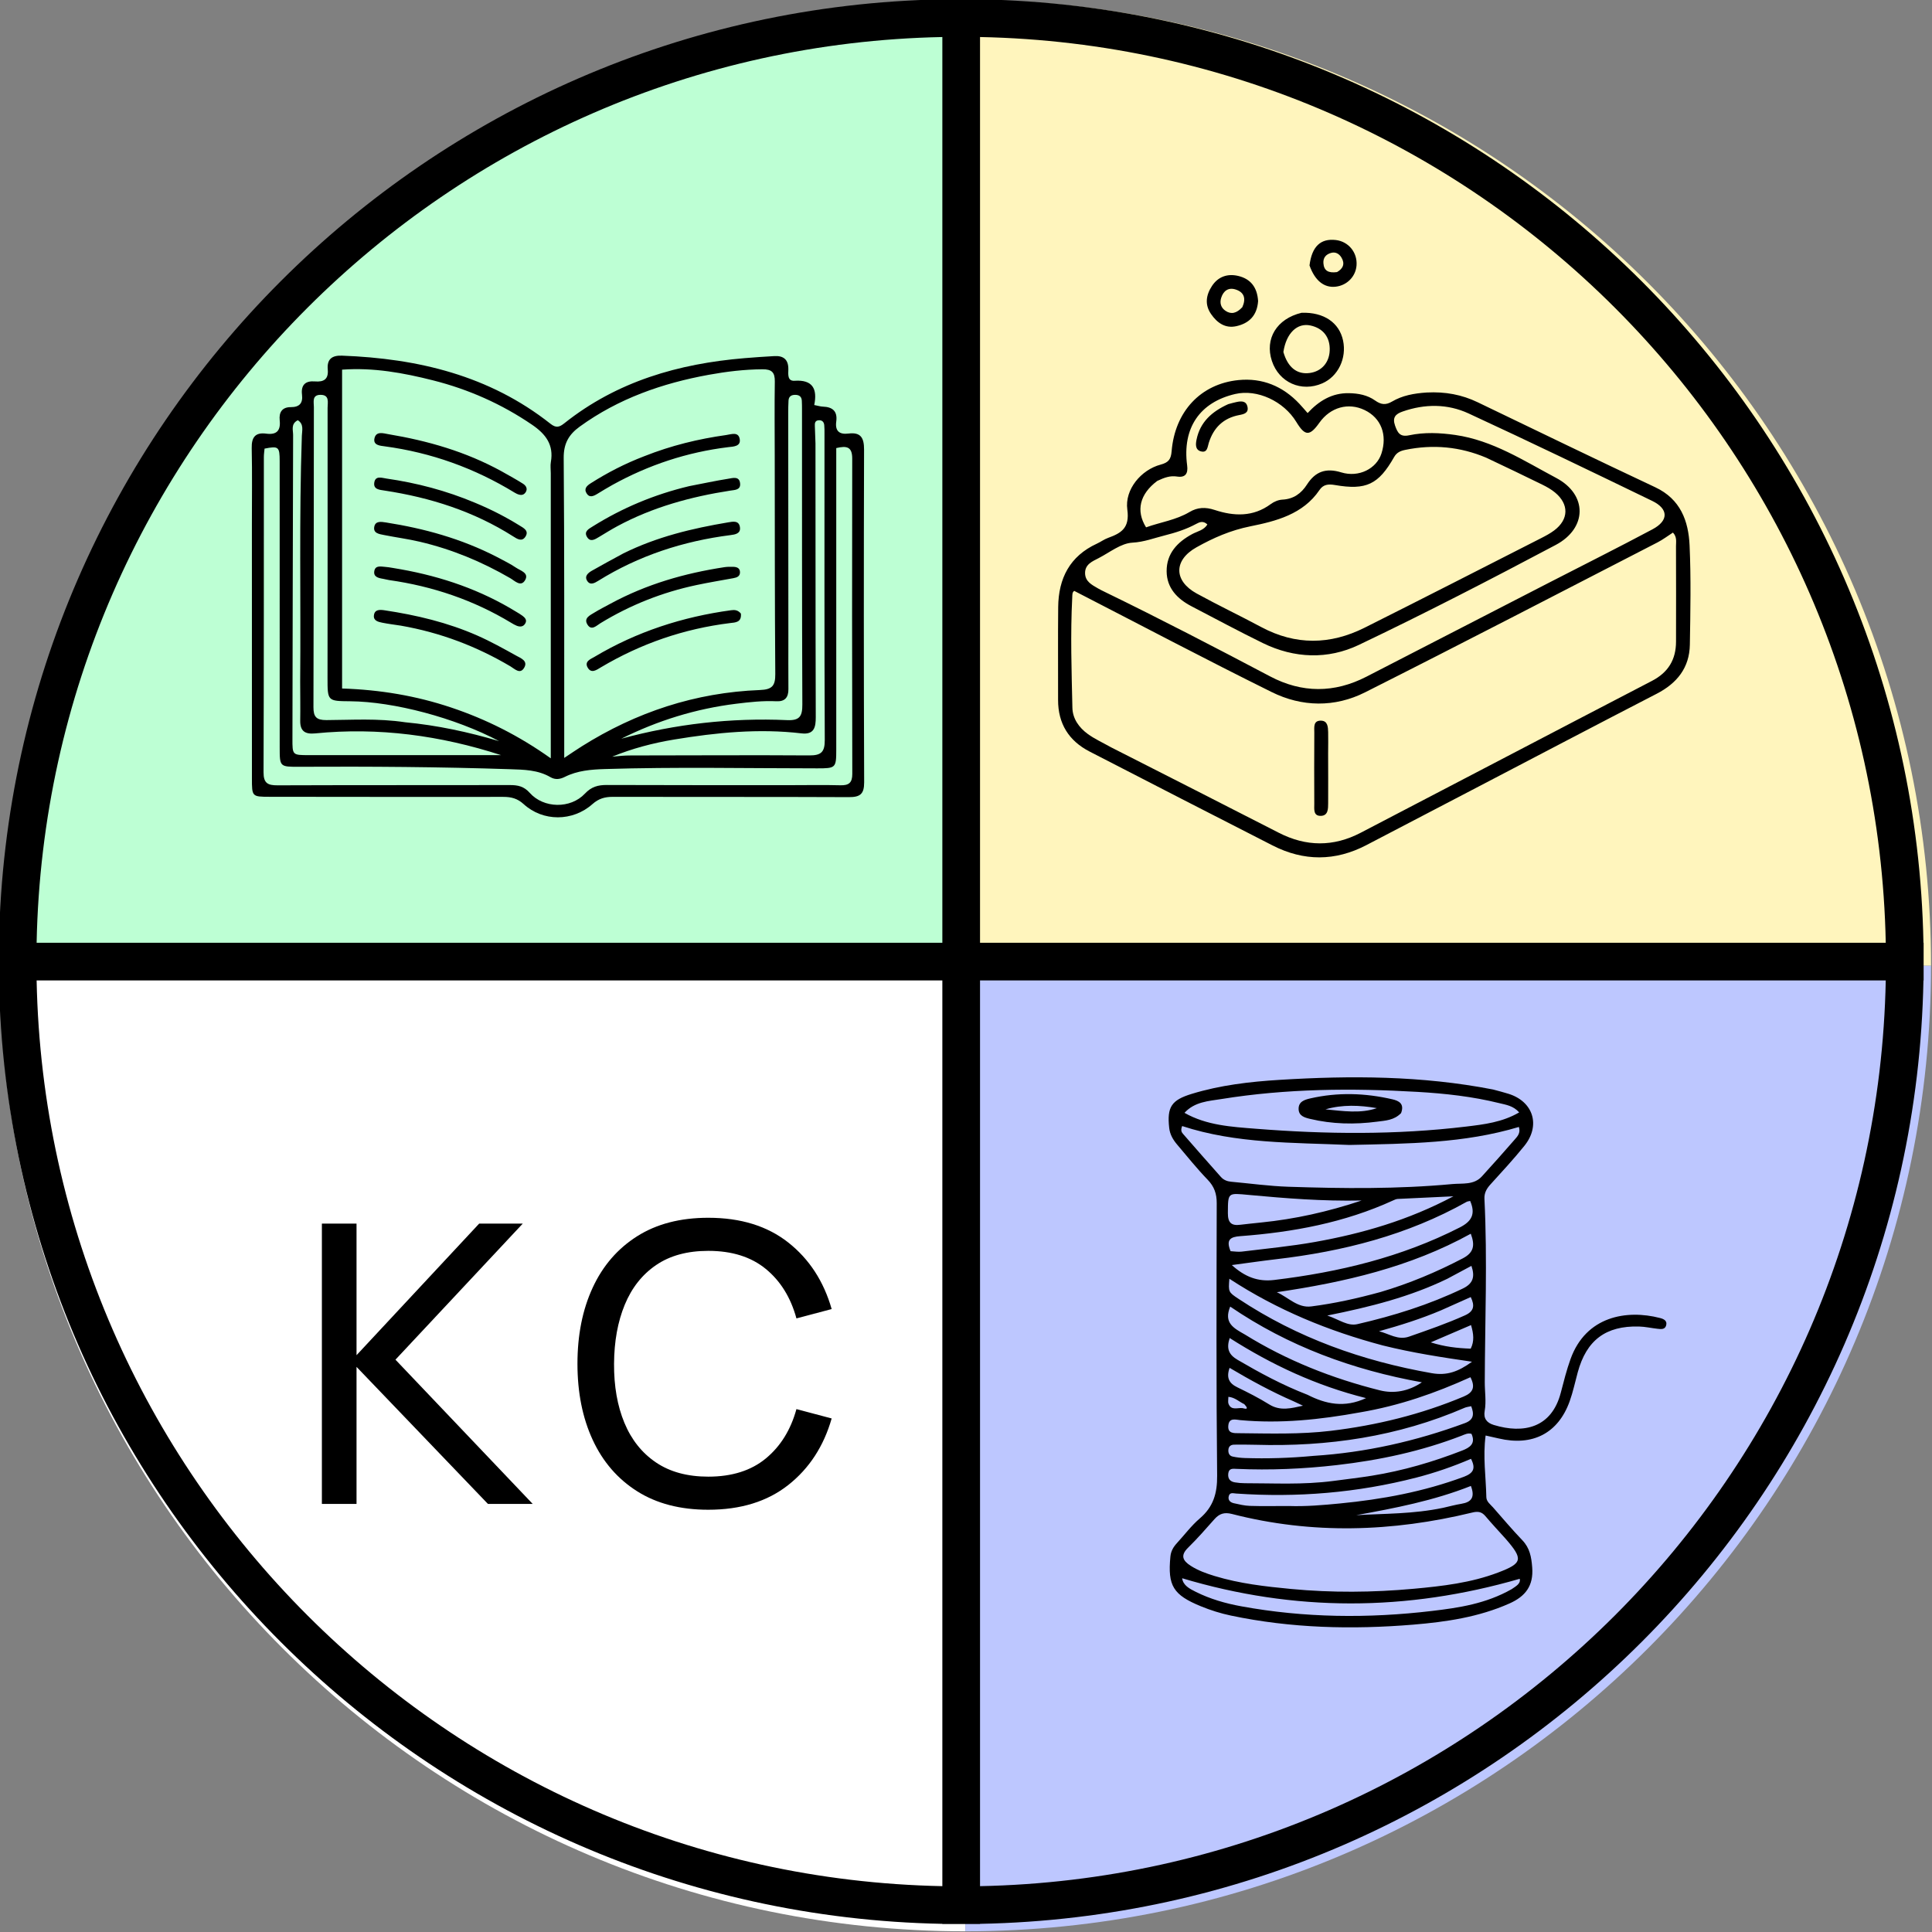 <?xml version="1.0" encoding="UTF-8" standalone="no"?>
<!DOCTYPE svg PUBLIC "-//W3C//DTD SVG 1.1//EN" "http://www.w3.org/Graphics/SVG/1.1/DTD/svg11.dtd">
<svg width="100%" height="100%" viewBox="0 0 50 50" version="1.1" xmlns="http://www.w3.org/2000/svg" xmlns:xlink="http://www.w3.org/1999/xlink" xml:space="preserve" xmlns:serif="http://www.serif.com/" style="fill-rule:evenodd;clip-rule:evenodd;stroke-linejoin:round;stroke-miterlimit:2;">
    <rect x="0" y="0" width="50" height="50" fill="#808080" stroke="none"/>
    <g id="Colors">
        <g id="Bottom-Left" serif:id="Bottom Left" transform="matrix(1.15,0,0,1.15,-28.759,-5.752)">
            <path d="M46.732,48.464C34.738,48.464 25,38.726 25,26.732L46.732,26.732L46.732,48.464Z" style="fill:white;"/>
        </g>
        <g id="Bottom-Right" serif:id="Bottom Right" transform="matrix(1.15,0,0,1.15,-28.759,-5.752)">
            <path d="M68.464,26.732C68.464,38.726 58.726,48.464 46.732,48.464L46.732,26.732L68.464,26.732Z" style="fill:rgb(189,199,255);"/>
        </g>
        <g id="Top-Right" serif:id="Top Right" transform="matrix(1.15,0,0,1.15,-28.759,-5.752)">
            <path d="M46.732,5C58.726,5 68.464,14.738 68.464,26.732L46.732,26.732L46.732,5Z" style="fill:rgb(255,245,189);"/>
        </g>
        <g id="Top-Left" serif:id="Top Left" transform="matrix(1.15,0,0,1.15,-28.759,-5.752)">
            <path d="M25,26.732C25,14.738 34.738,5 46.732,5L46.732,26.732L25,26.732Z" style="fill:rgb(189,255,212);"/>
        </g>
    </g>
    <g id="Mark" transform="matrix(0.065,0,0,0.065,-8.41,-5.726)">
        <g transform="matrix(0.943,0,0,0.943,63.847,24.221)">
            <path d="M68.974,481.689L68.974,465.779L69.051,465.779C73.245,247.815 249.413,71.647 467.377,67.453L467.377,67.377L483.287,67.377L483.287,67.453C701.251,71.647 877.419,247.815 881.613,465.779L881.689,465.779L881.689,481.689L881.613,481.689C877.419,699.653 701.251,875.821 483.287,880.015L483.287,880.091L467.377,880.091L467.377,880.015C249.413,875.821 73.245,699.653 69.051,481.689L68.974,481.689ZM467.377,83.366C258.194,87.555 89.153,256.596 84.964,465.779L467.377,465.779L467.377,83.366ZM865.7,465.779C861.51,256.596 692.469,87.555 483.287,83.366L483.287,465.779L865.7,465.779ZM483.287,864.102C692.469,859.913 861.51,690.872 865.7,481.689L483.287,481.689L483.287,864.102ZM84.964,481.689C89.153,690.872 258.194,859.913 467.377,864.102L467.377,481.689L84.964,481.689Z"/>
        </g>
        <g transform="matrix(1,0,0,1,-113.822,-201.944)">
            <path d="M371.365,888.819L371.365,777.219L385.16,777.219L385.16,829.609L433.985,777.219L451.345,777.219L400.66,831.392L455.297,888.819L437.472,888.819L385.16,834.259L385.16,888.819L371.365,888.819Z" style="fill-rule:nonzero;"/>
            <path d="M525.202,891.144C514.068,891.144 504.626,888.69 496.876,883.782C489.126,878.873 483.229,872.053 479.186,863.322C475.143,854.59 473.122,844.489 473.122,833.019C473.122,821.549 475.143,811.448 479.186,802.717C483.229,793.985 489.126,787.165 496.876,782.257C504.626,777.348 514.068,774.894 525.202,774.894C538.119,774.894 548.743,778.182 557.074,784.756C565.405,791.331 571.16,800.159 574.337,811.242L560.31,814.962C558.036,806.643 553.974,800.082 548.123,795.277C542.271,790.472 534.631,788.069 525.202,788.069C516.884,788.069 509.96,789.955 504.432,793.727C498.904,797.498 494.745,802.762 491.955,809.517C489.165,816.273 487.744,824.107 487.692,833.019C487.64,841.932 489.01,849.759 491.8,856.502C494.59,863.244 498.775,868.508 504.355,872.292C509.935,876.077 516.884,877.969 525.202,877.969C534.631,877.969 542.271,875.554 548.123,870.723C553.974,865.892 558.036,859.343 560.31,851.077L574.337,854.797C571.16,865.879 565.405,874.708 557.074,881.282C548.743,887.857 538.119,891.144 525.202,891.144Z" style="fill-rule:nonzero;"/>
        </g>
        <path d="M723.837,521.878C726.169,522.501 728.105,523.001 730.011,523.596C739.865,526.67 742.872,536.177 736.338,544.284C732.057,549.596 727.409,554.618 722.816,559.67C721.274,561.365 720.301,563.079 720.419,565.442C721.635,589.755 720.624,614.074 720.55,638.391C720.538,642.214 721.195,646.034 720.517,649.86C719.991,652.824 721.299,654.582 724.143,655.447C736.02,659.058 747.151,656.636 750.809,642.634C751.985,638.13 753.116,633.59 754.691,629.219C760.862,612.087 777.078,609.442 790.285,612.848C791.732,613.222 793.355,613.904 792.739,615.893C792.23,617.536 790.661,617.295 789.344,617.15C786.87,616.879 784.411,616.31 781.935,616.246C768.717,615.9 761.051,621.689 757.567,634.477C756.517,638.328 755.697,642.262 754.354,646.008C749.783,658.755 739.622,663.999 726.088,660.816C724.483,660.439 722.871,660.092 720.89,659.647C719.757,668.037 721.013,676.111 721.174,684.177C721.21,685.975 722.755,687.037 723.848,688.273C727.708,692.64 731.452,697.119 735.486,701.32C738.487,704.445 739.11,707.995 739.435,712.174C740.008,719.538 736.693,723.71 730.37,726.523C718.146,731.964 705.101,733.875 692.014,734.953C667.712,736.954 643.452,736.39 619.46,731.334C615.379,730.474 611.421,729.233 607.554,727.649C596.485,723.117 594.252,719.496 595.383,707.833C595.588,705.72 596.536,704.06 597.927,702.548C600.973,699.237 603.695,695.554 607.089,692.655C612.477,688.052 614.064,682.674 613.99,675.601C613.609,639.444 613.745,603.282 613.826,567.122C613.835,563.371 612.845,560.516 610.191,557.772C605.913,553.349 602.06,548.512 598.069,543.814C596.435,541.89 595.185,539.767 594.9,537.154C593.989,528.823 595.797,526.092 603.884,523.617C615.275,520.131 627.061,518.767 638.835,518.042C667.138,516.299 695.418,516.351 723.837,521.878ZM652.434,667.746C673.147,666.425 693.16,661.896 712.612,654.721C716.161,653.412 716.389,651.195 715.152,647.974C714.121,648.214 713.279,648.282 712.546,648.599C685.961,660.106 658.065,664.17 629.297,663.334C626.471,663.252 623.641,663.267 620.814,663.284C619.493,663.293 618.583,663.899 618.468,665.328C618.362,666.635 618.852,667.733 620.155,668.021C621.762,668.375 623.429,668.562 625.076,668.613C633.896,668.889 642.704,668.655 652.434,667.746ZM714.734,566.26C714.255,566.376 713.719,566.389 713.306,566.622C689.726,579.867 664.118,586.35 637.483,589.454C631.729,590.125 625.995,590.966 619.83,591.784C625.025,596.459 630.178,598.502 636.697,597.717C662.459,594.613 687.337,588.667 710.629,576.788C715.396,574.357 716.953,571.399 714.734,566.26ZM666.62,543.96C644.206,542.981 621.639,543.506 600.066,536.433C599.397,538.087 599.825,538.875 600.35,539.478C605.373,545.251 610.42,551.003 615.509,556.717C616.531,557.864 617.936,558.451 619.489,558.592C627.101,559.286 634.7,560.346 642.327,560.6C664.117,561.324 685.925,561.551 707.663,559.528C711.615,559.16 716.193,559.992 719.392,556.489C723.766,551.699 728.078,546.849 732.336,541.955C733.481,540.638 734.909,539.285 734.135,536.791C712.384,543.336 689.966,543.455 666.62,543.96ZM728.798,700.693C726.128,697.722 723.392,694.807 720.815,691.758C719.331,690 717.868,689.755 715.598,690.307C683.757,698.041 651.832,699.092 619.902,690.887C616.831,690.098 614.854,690.759 612.889,692.988C609.479,696.857 606.062,700.739 602.386,704.349C599.261,707.418 600.346,709.499 603.397,711.472C606.362,713.39 609.661,714.572 613.002,715.589C622.91,718.603 633.138,719.766 643.4,720.741C659.682,722.288 675.968,722.147 692.229,720.666C703.645,719.626 715.068,718.307 725.891,714.188C735.622,710.485 735.962,708.926 728.798,700.693ZM600.987,531.172C609.807,536.188 619.75,536.741 629.411,537.507C657.315,539.716 685.263,539.994 713.126,536.641C720.271,535.781 727.518,534.931 734.251,530.997C731.88,528.328 729,527.974 726.345,527.315C715.661,524.666 704.778,523.471 693.799,522.829C667.659,521.301 641.577,521.503 615.672,525.681C610.59,526.5 605.067,526.722 600.987,531.172ZM687.22,531.285C684.425,534.157 680.98,534.254 677.727,534.683C668.751,535.865 659.803,535.694 650.952,533.571C648.779,533.05 646.506,532.394 646.43,529.694C646.346,526.711 648.753,525.956 651.102,525.42C662.015,522.926 672.92,523.272 683.765,525.781C686.279,526.362 688.677,527.492 687.22,531.285ZM677.588,529.299C670.73,528.114 663.896,527.821 657.12,529.785C664.077,530.44 671.035,531.555 677.588,529.299ZM731.253,720.822C732.961,719.646 734.942,718.621 734.467,716.695C689.332,729.759 644.715,729.842 600.059,716.476C600.444,719.345 603.016,720.657 605.537,721.913C611.235,724.753 617.313,726.494 623.545,727.637C648.772,732.263 674.153,732.504 699.536,729.497C710.223,728.231 720.995,726.644 731.253,720.822ZM679.961,623.79C658.411,618.061 637.954,609.712 618.863,597.232C618.45,602.481 618.422,602.523 622.588,605.281C646.021,620.791 671.845,629.972 699.422,634.824C705.447,635.884 709.977,634.248 715.466,630.267C703.137,628.463 691.847,626.737 679.961,623.79ZM642.488,687.713C649.327,687.949 656.124,687.354 662.92,686.695C679.705,685.069 696.163,682.024 712.053,676.142C715.861,674.732 717.14,672.962 715.07,668.926C707.94,671.989 700.734,674.479 693.331,676.389C669.758,682.473 645.824,684.422 621.569,682.75C620.41,682.67 619.084,682.173 618.638,683.715C618.174,685.318 619.185,686.282 620.634,686.602C622.735,687.067 624.868,687.591 627.001,687.661C631.827,687.819 636.661,687.713 642.488,687.713ZM631.573,574.826C644.905,573.478 657.893,570.626 671.532,566.074C655.813,566.4 641.226,565.202 626.671,563.861C618.182,563.079 618.322,562.762 618.267,571.071C618.242,574.895 619.629,576.223 623.261,575.731C625.726,575.397 628.211,575.212 631.573,574.826ZM705.608,597.254C690.918,604.369 675.242,608.39 657.846,611.873C662.769,613.551 665.947,616.2 669.87,615.296C684.291,611.976 698.356,607.581 711.757,601.151C715.933,599.147 716.713,596.448 715.24,592.095C712.065,593.809 709.173,595.371 705.608,597.254ZM625.016,619.419C641.721,629.764 659.753,636.888 678.768,641.66C684.365,643.064 690.213,642.067 695.513,638.462C667.98,633.513 642.33,624.105 619.196,608.32C616.506,614.822 620.533,616.872 625.016,619.419ZM624.799,647.161C622.781,646.249 621.124,644.479 618.471,644.241C618.471,645.396 618.242,646.291 618.511,646.996C619.596,649.83 622.161,648.5 624.13,648.744C624.484,648.788 627.272,649.84 624.799,647.161ZM619.348,586.256C620.827,586.324 622.332,586.604 623.78,586.425C633.51,585.226 643.295,584.306 652.936,582.585C671.793,579.219 690.091,573.95 708.061,564.404C699.994,564.776 692.946,565.087 685.9,565.449C685.265,565.482 684.621,565.788 684.024,566.061C664.702,574.91 644.187,578.707 623.177,580.271C619.349,580.556 617.393,581.61 619.348,586.256ZM703.152,609.796C695.151,613.191 686.881,615.792 678.439,618.135C682.442,619.11 686.008,621.809 690.392,620.276C697.899,617.65 705.414,615.066 712.681,611.791C716.23,610.192 716.652,607.995 714.968,604.519C711.059,606.26 707.453,607.867 703.152,609.796ZM644.404,646.01C635.646,642.213 627.277,637.634 618.948,632.704C617.541,636.717 618.788,638.873 622.004,640.435C626.331,642.536 630.644,644.723 634.721,647.262C639.186,650.043 643.602,648.763 648.165,647.774C647.122,647.279 646.08,646.783 644.404,646.01ZM670.811,650.446C655.048,653.315 639.215,654.999 623.164,653.517C621.373,653.352 618.804,652.454 618.451,655.566C618.068,658.94 620.663,658.702 622.818,658.723C634.963,658.841 647.095,659.235 659.224,657.781C677.509,655.59 695.183,651.255 712.177,644.115C715.857,642.569 716.877,640.416 714.842,636.435C700.864,642.758 686.639,647.762 670.811,650.446ZM660.338,677.724C665.436,677.038 670.551,676.463 675.628,675.645C687.974,673.655 699.918,670.168 711.559,665.631C714.552,664.464 717.026,662.928 715.264,658.98C713.803,658.558 712.61,659.221 711.401,659.69C695.343,665.915 678.665,669.472 661.595,671.427C648.354,672.944 635.087,673.51 621.773,672.93C620.242,672.863 618.667,672.601 618.417,674.803C618.187,676.831 619.145,677.992 621.083,678.305C622.39,678.517 623.727,678.641 625.051,678.639C636.516,678.624 648.002,679.338 660.338,677.724ZM703.954,688.437C706.385,687.892 708.797,687.228 711.252,686.829C715.226,686.183 716.751,684.23 715.024,679.727C700.259,685.58 684.837,688.559 669.359,691.364C680.66,690.699 691.999,690.941 703.954,688.437ZM679.071,602.506C690.437,599.149 701.295,594.603 711.806,589.106C716.164,586.826 716.737,583.977 714.981,579.301C690.75,592.68 664.597,598.621 637.76,602.589C642.424,604.698 646.053,608.942 651.473,608.249C660.544,607.089 669.468,605.135 679.071,602.506ZM714.951,625.067C716.429,622.111 716.121,619.17 715.082,615.675L699.038,622.565C704.671,624.327 709.453,624.857 714.951,625.067ZM649.982,643.432C657.245,647.127 664.643,648.748 673.276,644.756C653.378,639.783 635.753,631.498 618.987,620.837C617.582,625.088 618.657,627.482 622.135,629.513C630.904,634.636 639.784,639.478 649.982,643.432Z"/>
        <path d="M697.445,244.37C704.808,243.988 711.42,245.22 717.712,248.246C741.268,259.576 764.785,270.991 788.443,282.103C798.48,286.818 801.656,295.488 802.099,305.274C802.693,318.406 802.418,331.587 802.205,344.742C802.056,353.976 797.085,360.14 788.989,364.317C765.318,376.53 741.738,388.922 718.123,401.245C703.216,409.024 688.314,416.814 673.402,424.582C660.981,431.054 648.49,431.058 636.056,424.707C611.74,412.289 587.444,399.829 563.182,387.305C554.912,383.036 550.638,376.188 550.663,366.763C550.695,354.437 550.58,342.11 550.705,329.785C550.821,318.369 555.329,309.511 566.126,304.544C567.636,303.849 569.011,302.819 570.562,302.259C575.875,300.34 579.235,298.294 578.231,290.982C577.124,282.925 583.783,275.127 591.48,273.085C594.708,272.229 595.611,270.904 595.871,267.741C597.169,251.958 607.43,240.919 622.496,239.422C631.977,238.479 640.152,241.851 646.727,248.846C647.746,249.931 648.705,251.073 650.016,252.555C654.512,247.72 659.69,244.515 666.47,244.637C670.247,244.704 673.827,245.388 676.875,247.548C679.197,249.193 681.057,249.49 683.628,247.974C687.697,245.574 692.312,244.708 697.445,244.37ZM571.768,385.642C594.027,396.972 616.313,408.25 638.534,419.656C649.434,425.251 660.294,425.302 671.076,419.694C709.776,399.564 748.404,379.295 787.117,359.189C793.604,355.82 796.686,350.707 796.7,343.566C796.725,330.907 796.738,318.248 796.688,305.589C796.681,303.828 797.154,301.892 795.467,300.137C793.445,301.438 791.491,302.937 789.337,304.046C750.556,324.012 711.848,344.125 672.893,363.745C660.823,369.824 647.77,369.608 635.723,363.646C609.37,350.604 583.362,336.867 557.102,323.357C556.252,323.868 556.35,324.945 556.3,325.913C555.545,340.566 556.036,355.223 556.362,369.873C556.459,374.269 559.012,377.792 562.478,380.32C565.145,382.267 568.219,383.656 571.768,385.642ZM658.181,388.025C658.191,394.987 658.235,401.453 658.193,407.92C658.179,410.075 658.216,412.798 655.378,412.926C652.182,413.071 652.679,410.199 652.669,408.13C652.628,398.679 652.617,389.227 652.679,379.777C652.692,377.742 652.148,374.899 655.433,375.027C658.033,375.128 658.137,377.564 658.191,379.572C658.264,382.223 658.192,384.877 658.181,388.025ZM721.152,270.335C710.721,265.927 699.969,264.932 688.883,267.213C686.999,267.6 685.486,268.252 684.467,270.045C678.232,281.011 673.365,283.354 660.867,281.203C658.304,280.761 656.261,280.935 654.74,283.19C648.195,292.893 637.298,295.619 627.275,297.634C619.311,299.235 612.486,302.241 605.779,305.995C596.6,311.132 596.688,319.368 605.82,324.384C614.281,329.033 623.012,333.189 631.526,337.747C645.227,345.083 658.996,344.878 672.668,338.033C696.193,326.256 719.607,314.256 743.055,302.324C744.831,301.42 746.619,300.466 748.205,299.273C754.018,294.901 754.158,288.86 748.527,284.188C747.009,282.928 745.228,281.927 743.447,281.05C736.278,277.52 729.062,274.085 721.152,270.335ZM746.481,319.908C760.111,312.904 773.814,306.039 787.337,298.835C793.811,295.386 793.764,290.701 787.216,287.53C762.931,275.768 738.624,264.043 714.134,252.718C705.725,248.83 696.693,248.847 687.815,251.955C685.072,252.916 683.676,254.26 684.828,257.541C685.843,260.433 686.826,262.169 690.427,261.406C696.501,260.118 702.679,260.394 708.809,261.277C723.713,263.424 736.169,271.581 749.02,278.404C761.507,285.035 761.379,298.39 748.802,305.06C722.91,318.791 696.85,332.253 670.401,344.867C658.092,350.737 644.75,350.278 632.192,344.136C622.618,339.453 613.222,334.404 603.77,329.474C598.114,326.525 593.926,322.215 593.883,315.545C593.837,308.492 598.103,303.948 604.09,300.722C606.13,299.622 608.756,299.207 610.1,296.897C608.451,295.357 607.063,295.924 605.708,296.658C601.726,298.815 597.467,300.179 593.089,301.276C588.844,302.339 584.912,303.899 580.252,304.152C575.658,304.402 571.218,308.044 566.778,310.33C564.293,311.609 561.405,312.775 561.409,316.247C561.414,319.631 564.134,320.96 566.592,322.388C567.455,322.889 568.359,323.323 569.257,323.76C591.43,334.544 613.302,345.913 635.11,357.414C647.748,364.078 660.614,364.114 673.406,357.529C697.546,345.102 721.694,332.689 746.481,319.908ZM590.152,279.569C583.184,284.795 581.557,291.409 585.692,298.059C591.433,295.995 597.62,295.155 603.003,291.949C606.172,290.062 609.321,289.918 612.984,291.126C620.667,293.659 628.326,293.988 635.361,288.779C636.643,287.829 638.391,287.099 639.961,287.022C644.417,286.802 647.492,284.549 649.757,281.018C653.091,275.821 657.311,274.303 663.409,276.174C670.43,278.328 677.455,274.677 679.398,268.699C681.836,261.196 679.266,254.514 672.73,251.365C666.231,248.234 659.075,250.23 654.708,256.393C650.844,261.847 648.974,261.787 645.522,256.099C640.48,247.79 629.906,242.941 621.221,244.955C607.032,248.245 600.064,258.54 602.048,273.397C602.478,276.62 601.383,278.353 598.011,277.826C595.38,277.416 593.09,278.168 590.152,279.569ZM618.414,249.003C619.75,248.633 620.71,248.38 621.68,248.167C623.581,247.748 625.536,247.636 626.064,250.023C626.613,252.511 624.739,252.979 622.796,253.345C616.487,254.534 612.559,258.372 610.663,264.435C610.15,266.075 610.103,268.558 607.438,267.779C605.174,267.118 605.451,264.804 605.797,263.099C607.208,256.167 611.869,251.96 618.414,249.003ZM647.619,212.624C656.48,212.327 662.621,216.55 664.127,223.671C665.629,230.772 662.141,237.976 655.876,240.717C647.537,244.365 638.616,240.398 635.785,231.783C632.898,222.995 637.677,215.011 647.619,212.624ZM640.368,228.242C642.108,234.367 645.803,237.3 650.891,236.595C655.52,235.954 658.575,232.54 658.805,227.75C659.06,222.448 656.255,218.775 651.113,217.678C645.945,216.575 641.527,220.6 640.368,228.242ZM630.298,207.974C629.89,213.814 626.627,216.839 621.657,217.954C617.223,218.95 613.973,216.631 611.561,213.12C608.969,209.347 609.579,205.525 611.947,201.936C614.431,198.172 618.189,196.961 622.398,197.959C627.29,199.118 629.971,202.459 630.298,207.974ZM624.022,210.392C625.504,207.11 624.918,204.464 621.29,203.334C618.455,202.45 616.485,203.898 615.608,206.647C614.939,208.742 615.502,210.645 617.353,211.867C619.596,213.348 621.727,212.862 624.022,210.392ZM650.771,193.778C651.702,186.202 655.199,182.964 661.228,183.657C666.27,184.236 669.855,188.59 669.499,193.702C669.189,198.16 665.743,201.707 661.208,202.235C656.642,202.767 652.934,199.899 650.771,193.778ZM661.725,196.424C664.16,195.045 664.969,193.078 663.477,190.616C662.57,189.12 661.099,188.24 659.231,188.819C657.276,189.425 656.156,190.727 656.303,192.889C656.505,195.873 658.259,196.893 661.725,196.424Z"/>
        <path d="M229.677,297C229.675,286.501 229.82,276.5 229.604,266.506C229.51,262.186 231.036,260.17 235.39,260.751C239.578,261.309 241.188,259.513 240.748,255.407C240.408,252.232 241.737,250.171 245.17,250.195C248.619,250.218 250.039,248.606 249.631,245.249C249.156,241.337 251.001,239.641 254.801,239.955C258.282,240.243 260.234,239.107 259.882,235.223C259.515,231.175 261.467,229.543 265.54,229.696C295.806,230.83 324.228,237.595 348.549,256.814C350.777,258.574 352.085,258.204 354.085,256.613C375.052,239.926 399.545,232.894 425.767,230.698C429.745,230.365 433.729,230.093 437.714,229.87C441.401,229.664 443.329,231.313 443.264,235.176C443.232,237.086 442.84,239.893 445.746,239.694C452.938,239.202 454.893,242.897 453.579,249.355C455.095,249.646 456.04,249.957 456.995,249.99C460.874,250.121 462.909,251.81 462.338,255.932C461.819,259.68 463.566,261.177 467.211,260.714C472.12,260.09 473.426,262.439 473.412,267.098C473.287,311.258 473.281,355.418 473.449,399.578C473.467,404.346 471.753,405.491 467.334,405.472C436.006,405.336 404.677,405.434 373.348,405.362C370.196,405.355 367.751,406.045 365.266,408.25C357.368,415.255 345.563,415.262 337.888,408.262C335.412,406.003 332.94,405.369 329.805,405.373C298.81,405.413 267.814,405.367 236.819,405.336C229.702,405.329 229.69,405.305 229.689,397.985C229.684,364.49 229.681,330.995 229.677,297ZM290.689,375.662C303.413,376.869 315.851,379.544 328.105,383.173C310.6,373.886 286.147,367.444 268.778,367.301C259.78,367.227 259.785,367.227 259.791,357.954C259.814,322.126 259.848,286.299 259.817,250.472C259.816,248.353 260.711,245.272 256.962,245.298C253.526,245.323 254.358,248.175 254.355,250.159C254.291,289.985 254.318,329.812 254.185,369.638C254.172,373.542 255.363,374.812 259.34,374.798C269.486,374.76 279.67,374.014 290.689,375.662ZM328.873,388.746C304.78,380.929 280.148,377.584 254.853,380.099C250.809,380.501 248.849,379.174 248.918,374.987C248.997,370.159 248.914,365.328 248.902,359.499C249.188,326.866 248.448,294.226 249.569,261.597C249.641,259.509 250.455,256.957 247.951,255.405C245.097,256.879 246.095,259.325 246.088,261.28C245.958,301.568 245.905,341.857 245.821,382.146C245.807,388.757 245.77,388.749 252.378,388.748C277.926,388.744 303.473,388.746 328.873,388.746ZM444.5,400.704C450.999,400.702 457.502,400.577 463.997,400.75C467.38,400.84 468.735,399.745 468.727,396.187C468.63,354.354 468.608,312.521 468.698,270.688C468.708,265.937 466.51,265.509 462.341,266.494L462.341,272.042C462.342,310.208 462.345,348.374 462.342,386.54C462.342,393.873 462.136,394.015 454.744,394.013C426.59,394.007 398.434,393.414 370.282,394.288C364.75,394.46 359.307,394.886 354.254,397.42C352.367,398.366 350.472,398.648 348.535,397.518C343.577,394.624 338.024,394.54 332.554,394.358C304.571,393.427 276.578,393.242 248.581,393.385C240.762,393.425 240.745,393.388 240.744,385.7C240.737,347.701 240.744,309.701 240.737,271.702C240.736,265.965 240.295,265.603 234.716,266.713C234.624,267.787 234.441,268.925 234.441,270.063C234.418,311.896 234.474,353.729 234.314,395.561C234.297,399.988 236.044,400.786 239.921,400.771C270.754,400.658 301.587,400.725 332.42,400.669C335.54,400.663 337.97,401.144 340.302,403.766C345.844,409.997 356.527,410.183 362.256,404.09C364.861,401.32 367.499,400.621 371.001,400.635C395.167,400.733 419.334,400.696 444.5,400.704ZM443.277,341.5C443.277,348.495 443.239,355.489 443.292,362.483C443.317,365.794 441.899,367.467 438.488,367.301C433.148,367.042 427.857,367.63 422.569,368.281C406.482,370.261 391.232,374.97 376.732,382.22C398.389,376.334 420.419,373.816 442.797,374.815C447.845,375.041 448.861,373.183 448.84,368.55C448.667,329.415 448.721,290.279 448.703,251.143C448.703,249.978 448.692,248.811 448.632,247.648C448.548,246.014 447.602,245.312 446.018,245.304C444.454,245.295 443.43,245.934 443.335,247.577C443.24,249.238 443.219,250.905 443.22,252.569C443.234,281.879 443.256,311.19 443.277,341.5ZM437.845,269.5C437.838,259.673 437.727,249.844 437.879,240.02C437.936,236.366 436.7,235.095 432.95,235.123C425.755,235.176 418.68,236.028 411.642,237.306C393.095,240.675 375.65,246.76 360.206,257.949C355.819,261.127 353.775,264.707 353.821,270.435C354.114,307.075 354.008,343.719 354.033,380.362C354.035,383.279 354.033,386.197 354.033,389.861C356.837,388.005 358.863,386.606 360.945,385.295C382.657,371.63 406.278,363.814 431.947,362.828C436.86,362.64 438.102,361.107 438.066,356.444C437.848,327.797 437.89,299.148 437.845,269.5ZM403.797,281.65C409.257,280.603 414.291,279.512 419.369,278.703C421.143,278.421 423.809,277.548 424.064,280.653C424.274,283.206 421.958,283.15 420.156,283.429C404.447,285.859 389.272,290.008 375.19,297.594C372.702,298.934 370.303,300.439 367.878,301.893C366.264,302.862 364.435,304.07 363.113,301.898C361.761,299.676 363.822,298.66 365.364,297.696C377.174,290.315 389.848,284.983 403.797,281.65ZM385.878,269.744C396.64,265.477 407.427,262.858 418.489,261.305C420.553,261.015 423.348,259.876 423.895,262.848C424.456,265.897 421.328,265.886 419.356,266.126C402.985,268.12 387.639,273.199 373.229,281.165C371.194,282.29 369.211,283.51 367.223,284.718C365.706,285.639 364.082,286.417 362.91,284.477C361.753,282.561 363.169,281.408 364.654,280.466C371.268,276.268 378.196,272.686 385.878,269.744ZM424.372,332.385C424.721,335.972 422.097,335.921 420.111,336.165C401.703,338.429 384.564,344.333 368.628,353.797C366.958,354.788 364.868,356.387 363.417,353.973C361.884,351.423 364.599,350.499 366.145,349.579C382.95,339.576 401.173,333.679 420.504,331.055C421.877,330.869 423.165,330.946 424.372,332.385ZM377.566,308.435C390.991,301.793 405.014,298.478 419.299,296.069C421.248,295.741 423.658,295.231 424.005,298.102C424.304,300.58 422.024,300.917 420.249,301.143C401.388,303.548 383.7,309.304 367.5,319.392C366.057,320.291 364.313,321.228 363.148,319.322C362.002,317.446 363.569,316.176 365.026,315.338C369.053,313.021 373.156,310.836 377.566,308.435ZM372.516,328.413C386.903,320.637 402.016,316.339 417.726,313.928C418.868,313.752 420.048,313.733 421.206,313.767C422.604,313.808 423.974,314.139 424.013,315.891C424.051,317.577 422.778,318.039 421.374,318.295C416.479,319.189 411.567,320.001 406.701,321.032C393.088,323.917 380.327,328.97 368.438,336.231C366.874,337.187 364.902,339.327 363.313,336.829C361.635,334.191 364.305,333.067 366.078,331.968C368.054,330.743 370.148,329.711 372.516,328.413ZM348.679,276.524C348.678,275.025 348.459,273.488 348.713,272.034C349.915,265.16 346.665,260.909 341.197,257.183C329.068,248.919 315.899,243.091 301.76,239.524C290.014,236.561 278.104,234.363 265.586,235.272L265.586,362.221C280.694,362.706 295.069,365.116 309.025,369.798C322.884,374.448 335.864,380.912 348.679,390.025L348.679,276.524ZM327.095,309.781C329.91,311.308 332.504,312.509 334.828,314.104C336.565,315.296 340.081,316.182 338.491,319.013C336.808,322.006 334.359,319.352 332.531,318.292C321.218,311.728 309.258,306.774 296.526,303.788C291.842,302.689 287.048,302.065 282.325,301.12C280.419,300.738 277.814,300.45 278.43,297.697C278.932,295.457 281.172,295.816 283.059,296.113C298.279,298.507 312.989,302.54 327.095,309.781ZM288.981,314.762C305.592,317.735 320.886,323.051 334.946,331.691C335.795,332.212 336.676,332.697 337.46,333.304C338.405,334.035 339.275,334.939 338.558,336.253C337.779,337.681 336.471,337.771 335.104,337.23C334.337,336.926 333.615,336.492 332.905,336.063C317.9,327.002 301.649,321.51 284.331,319.055C283.51,318.939 282.709,318.684 281.89,318.549C279.992,318.237 277.927,317.767 278.445,315.317C278.907,313.136 281.081,313.671 282.652,313.79C284.63,313.941 286.585,314.392 288.981,314.762ZM318.576,288.291C324.921,290.927 330.681,293.883 336.196,297.295C337.817,298.297 340.18,299.412 338.528,301.858C337.144,303.907 335.238,302.631 333.696,301.652C318.012,291.686 300.738,286.188 282.498,283.413C280.474,283.105 278.006,282.963 278.4,280.267C278.824,277.363 281.389,278.358 283.264,278.629C295.305,280.368 306.995,283.419 318.576,288.291ZM329.116,275.757C332.184,277.494 334.964,278.996 337.622,280.688C338.775,281.422 339.598,282.658 338.671,284.09C337.782,285.463 336.449,285.297 335.132,284.691C334.831,284.552 334.537,284.391 334.254,284.218C318.294,274.479 301.083,268.287 282.53,265.797C280.722,265.554 277.838,265.379 278.494,262.561C279.174,259.64 282.042,260.631 284.001,260.959C299.656,263.58 314.783,267.877 329.116,275.757ZM288.984,337.196C286.266,336.779 283.955,336.498 281.679,336.042C280.054,335.717 278.031,335.275 278.255,333.156C278.518,330.673 280.626,330.8 282.523,331.086C295.231,332.998 307.678,335.954 319.465,341.156C324.781,343.501 329.887,346.349 334.975,349.172C336.707,350.134 339.647,351.19 338.125,353.89C336.493,356.786 334.306,354.403 332.623,353.408C319.171,345.45 304.811,339.965 288.984,337.196ZM329.081,388.815C329.156,389.051 329.149,388.859 329.081,388.815ZM454.07,264.659C454.076,279.648 454.076,294.637 454.089,309.627C454.107,330.944 454.108,352.262 454.182,373.58C454.195,377.548 453.618,380.69 448.493,380.086C431.475,378.079 414.609,379.762 397.837,382.531C389.392,383.925 381.098,386.108 373.121,389.375C375.635,389.085 378.085,388.875 380.589,388.876C404.238,388.881 427.888,388.692 451.535,388.862C456.281,388.896 457.79,387.596 457.768,382.722C457.587,342.086 457.664,301.448 457.658,260.811C457.658,259.646 457.679,258.474 457.559,257.319C457.414,255.92 456.513,255.248 455.14,255.448C453.835,255.638 453.772,256.682 453.82,257.734C453.91,259.728 453.992,261.723 454.07,264.659Z"/>
    </g>
</svg>
